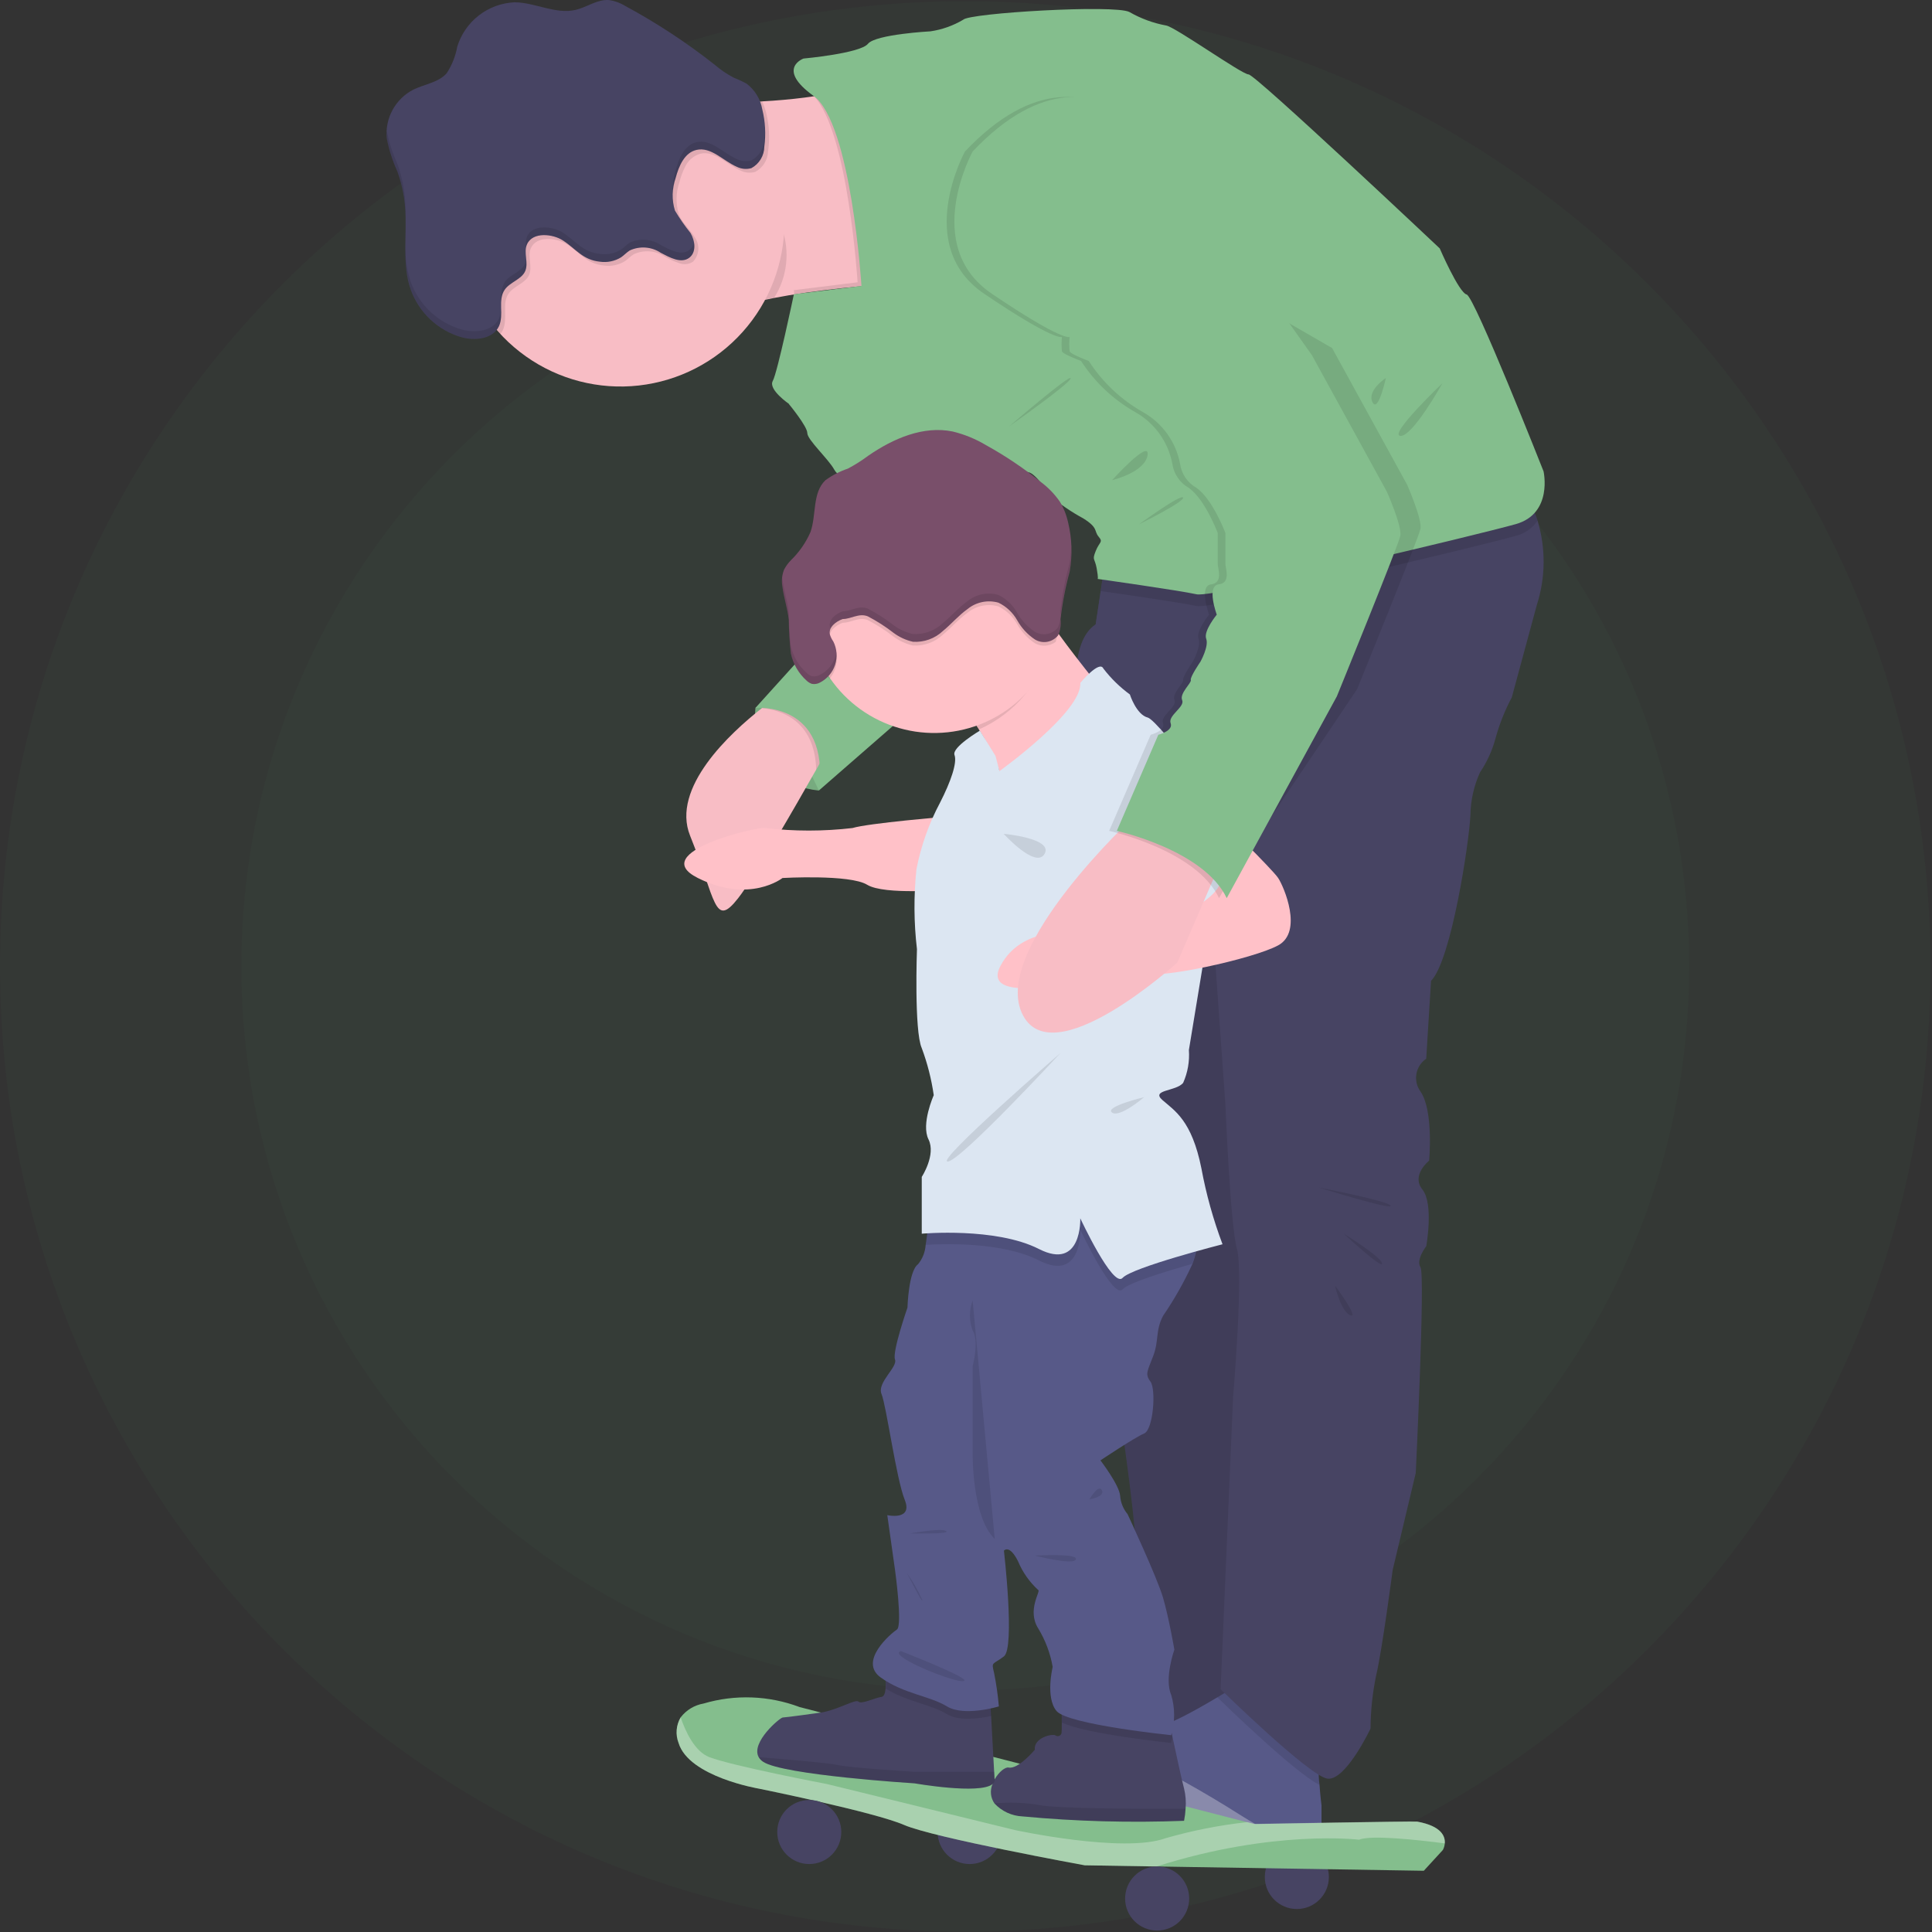 <svg width="150" height="150" viewBox="0 0 150 150" fill="none" xmlns="http://www.w3.org/2000/svg">
<rect x="0" y="0" width="150" height="150" fill="#333333" stroke="none"/>
<g clip-path="url(#clip0_103_10)">
<path d="M74.943 131.244C105.986 131.244 131.15 106.079 131.15 75.037C131.15 43.994 105.986 18.83 74.943 18.83C43.901 18.83 18.736 43.994 18.736 75.037C18.736 106.079 43.901 131.244 74.943 131.244Z" fill="#4E9459" fill-opacity="0.05"/>
<path d="M74.943 149.977C116.333 149.977 149.886 116.424 149.886 75.034C149.886 33.644 116.333 0.091 74.943 0.091C33.553 0.091 0 33.644 0 75.034C0 116.424 33.553 149.977 74.943 149.977Z" fill="#4E9459" fill-opacity="0.05"/>
<path d="M58.654 54.963C58.654 54.963 57.944 60.783 63.577 61.378L64.425 57.35L62.651 54.963L60.108 54.102L58.654 54.963Z" fill="#84BE8D"/>
<path opacity="0.1" d="M60.108 54.102L58.654 54.961C58.654 54.961 57.944 60.781 63.577 61.376" fill="black"/>
<path d="M68.875 22.058C68.875 22.058 65.075 22.291 61.262 22.923C60.872 22.989 60.484 23.06 60.098 23.135C59.873 23.177 59.653 23.222 59.432 23.271C57.728 23.542 56.081 24.091 54.555 24.895C53.283 25.711 52.855 23.513 52.819 20.458C52.802 19.383 52.838 18.204 52.895 17.013C52.969 15.635 53.077 14.24 53.195 12.985C53.447 10.203 53.738 8.041 53.738 8.041C53.738 8.041 55.069 8.041 56.848 7.979L57.42 7.958C57.977 7.937 58.569 7.907 59.165 7.871C59.447 7.856 59.731 7.839 60.013 7.818C61.141 7.737 62.254 7.618 63.193 7.475C63.975 7.392 64.737 7.177 65.447 6.839C67.455 5.642 68.875 22.058 68.875 22.058Z" fill="#F8BDC5"/>
<path d="M85.811 43.546L85.07 48.471C85.07 48.471 83.453 50.485 83.663 51.604C83.874 52.723 85.742 102.193 85.742 102.193C85.742 102.193 89.398 123.084 88.129 125.77C86.859 128.456 88.055 134.725 88.055 134.725L95.665 133.532L98.209 42.202L85.811 43.546Z" fill="#474463"/>
<path opacity="0.1" d="M85.811 43.546L85.07 48.471C85.07 48.471 83.453 50.485 83.663 51.604C83.874 52.723 85.742 102.193 85.742 102.193C85.742 102.193 89.398 123.084 88.129 125.77C86.859 128.456 88.055 134.725 88.055 134.725L95.665 133.532L98.209 42.202L85.811 43.546Z" fill="black"/>
<path d="M102.602 135.993C102.374 136.834 102.321 137.713 102.447 138.575C102.506 139.438 102.602 140.175 102.602 140.175V145.248C102.602 145.248 94.469 142.413 89.992 139.429C88.145 138.197 87.62 137.052 87.721 136.136C87.826 135.584 88.102 135.08 88.51 134.693C88.917 134.307 89.436 134.058 89.992 133.982C90.662 133.982 92.778 132.814 94.512 131.782C95.875 130.974 97.012 130.251 97.012 130.251C97.012 130.251 103.049 135.247 102.602 135.993Z" fill="#575988"/>
<path opacity="0.1" d="M102.6 135.993C102.371 136.834 102.319 137.713 102.445 138.575C100.637 137.727 95.037 132.295 94.51 131.775C95.873 130.967 97.01 130.244 97.01 130.244C97.01 130.244 103.047 135.247 102.6 135.993Z" fill="black"/>
<path d="M119.316 46.979L117.376 54.143C116.834 55.162 116.407 56.237 116.104 57.351C115.853 58.282 115.449 59.164 114.91 59.963C114.439 60.994 114.185 62.111 114.164 63.245C114.09 65.261 112.68 74.587 111.105 76.154L110.732 82.198C110.532 82.333 110.362 82.507 110.231 82.709C110.101 82.912 110.012 83.138 109.97 83.375C109.928 83.612 109.935 83.856 109.989 84.09C110.043 84.325 110.143 84.547 110.285 84.742C111.322 86.242 110.957 90.114 110.957 90.114C110.957 90.114 109.539 91.233 110.435 92.353C111.331 93.473 110.735 96.753 110.735 96.753C110.735 96.753 109.914 97.796 110.288 98.394C110.662 98.992 109.919 114.362 109.919 114.362L108.126 121.897C108.126 121.897 107.303 128.166 106.854 130.032C106.565 131.406 106.416 132.805 106.407 134.209C106.407 134.209 104.467 138.309 103.049 138.091C101.631 137.873 94.768 131.15 94.768 131.15L95.737 108.465C95.737 108.465 96.558 98.84 96.037 96.974C95.516 95.108 95.142 85.782 95.142 85.782L94.097 71.082L83.662 54.666C83.662 54.666 82.904 49.89 85.067 48.473L85.46 45.893L85.814 43.548L98.202 42.204L117.153 37.281C118.215 38.063 118.996 39.168 119.379 40.431C120.023 42.569 120.001 44.853 119.316 46.979Z" fill="#474463"/>
<path d="M86.343 54.527C86.343 54.527 77.543 65.339 77.911 62.318C78.144 60.418 76.94 58.103 76.003 56.638C75.691 56.141 75.353 55.66 74.992 55.196C74.992 55.196 80.364 45.348 80.663 46.69C81.054 47.59 81.564 48.434 82.179 49.198C83.864 51.527 86.343 54.527 86.343 54.527Z" fill="#FFC1C8"/>
<path opacity="0.3" d="M102.602 144.188V145.248C102.602 145.248 94.469 142.414 89.992 139.428C88.145 138.196 87.62 137.052 87.721 136.136C90.63 137.542 93.456 139.115 96.184 140.847C98.228 142.135 100.374 143.252 102.602 144.188Z" fill="white"/>
<path d="M100.686 148.216C102.06 148.216 103.173 147.102 103.173 145.729C103.173 144.355 102.06 143.242 100.686 143.242C99.313 143.242 98.199 144.355 98.199 145.729C98.199 147.102 99.313 148.216 100.686 148.216Z" fill="#474463"/>
<path d="M75.284 144.724C76.657 144.724 77.771 143.611 77.771 142.237C77.771 140.863 76.657 139.75 75.284 139.75C73.91 139.75 72.797 140.863 72.797 142.237C72.797 143.611 73.91 144.724 75.284 144.724Z" fill="#474463"/>
<path d="M112.173 143.121C112.159 143.298 112.11 143.47 112.027 143.628L110.543 145.246L89.8 144.913L84.222 144.822C84.222 144.822 72.481 142.685 70.194 141.688C67.907 140.691 58.913 138.868 58.913 138.868C58.913 138.868 53.481 137.956 52.684 135.321C52.559 134.999 52.509 134.654 52.537 134.31C52.565 133.967 52.67 133.634 52.845 133.337C53.282 132.768 53.917 132.384 54.624 132.262C57.075 131.538 59.696 131.635 62.087 132.538L96.856 141.483L97.395 141.621C97.395 141.621 109.789 141.39 110.039 141.434C111.94 141.777 112.217 142.589 112.173 143.121Z" fill="#84BE8D"/>
<path opacity="0.3" d="M112.173 143.121C110.087 142.849 106.449 142.449 105.512 142.835C105.512 142.835 98.895 142.017 89.792 144.913L84.222 144.822C84.222 144.822 72.481 142.685 70.194 141.688C67.907 140.691 58.913 138.868 58.913 138.868C58.913 138.868 53.481 137.956 52.684 135.321C52.559 135 52.509 134.654 52.537 134.31C52.565 133.967 52.67 133.634 52.845 133.337C53.216 134.418 53.931 135.985 55.071 136.424C56.862 137.113 64.225 138.517 64.225 138.517L78.798 142.085C78.798 142.085 87.212 143.91 90.488 142.721C92.568 142.122 94.696 141.703 96.848 141.47L97.387 141.608C97.387 141.608 109.781 141.377 110.031 141.421C111.94 141.781 112.217 142.589 112.173 143.121Z" fill="white"/>
<path d="M92.047 140.435C92.029 140.747 91.99 141.058 91.93 141.366C87.749 141.53 83.562 141.416 79.396 141.025C78.562 140.99 77.776 140.627 77.208 140.016C77.059 139.801 76.967 139.553 76.94 139.294C76.913 139.034 76.952 138.772 77.053 138.532C77.1 138.393 77.16 138.259 77.233 138.132C77.553 137.572 78.045 137.176 78.314 137.232C79.06 137.383 80.341 135.852 80.341 135.852C80.241 134.917 81.708 134.58 81.941 134.733C81.982 134.764 82.03 134.784 82.081 134.791C82.132 134.798 82.184 134.792 82.231 134.773C82.279 134.755 82.322 134.724 82.354 134.684C82.387 134.645 82.409 134.597 82.418 134.547C82.433 134.477 82.437 134.14 82.437 133.747C82.437 133.09 82.418 132.263 82.418 132.263L90.703 133.27L91.032 134.853C91.332 136.265 91.753 138.205 91.932 138.868C92.056 139.38 92.095 139.91 92.047 140.435Z" fill="#474463"/>
<path opacity="0.1" d="M92.048 140.435C92.03 140.748 91.991 141.059 91.931 141.366C87.75 141.53 83.563 141.416 79.397 141.025C78.563 140.99 77.777 140.627 77.209 140.016C78.348 139.909 79.496 139.948 80.626 140.13C81.89 140.444 89.449 140.444 92.048 140.435Z" fill="black"/>
<path d="M77.226 138.128C77.235 138.204 77.223 138.282 77.192 138.353C77.16 138.423 77.109 138.484 77.046 138.528C76.003 139.334 70.997 138.458 70.997 138.458C70.997 138.458 60.77 137.822 59.241 136.779C59.103 136.688 58.987 136.567 58.904 136.425C58.268 135.276 60.57 133.347 60.77 133.347C60.97 133.347 63.719 132.972 63.903 132.936C65.175 132.679 66.447 131.891 66.659 132.116C66.871 132.341 67.931 131.816 68.448 131.743C68.637 131.715 68.724 131.448 68.756 131.107C68.785 130.645 68.77 130.181 68.709 129.723L76.878 131.923L76.95 133.223L77.185 137.557L77.215 138.089C77.22 138.101 77.223 138.114 77.226 138.128Z" fill="#474463"/>
<path opacity="0.1" d="M71.007 138.457C71.007 138.457 60.78 137.821 59.251 136.778C59.113 136.687 58.998 136.566 58.914 136.424C60.985 136.594 64.439 136.88 65.062 137.039C65.962 137.251 70.998 137.561 70.998 137.561H77.198L77.228 138.093C77.494 139.593 71.007 138.457 71.007 138.457Z" fill="black"/>
<path d="M62.831 144.724C64.204 144.724 65.318 143.611 65.318 142.237C65.318 140.863 64.204 139.75 62.831 139.75C61.457 139.75 60.344 140.863 60.344 142.237C60.344 143.611 61.457 144.724 62.831 144.724Z" fill="#474463"/>
<path d="M89.841 149.887C91.214 149.887 92.328 148.774 92.328 147.4C92.328 146.027 91.214 144.913 89.841 144.913C88.467 144.913 87.353 146.027 87.353 147.4C87.353 148.774 88.467 149.887 89.841 149.887Z" fill="#474463"/>
<path d="M64.548 57.649C64.548 57.649 64.077 58.497 63.369 59.756C61.669 62.75 58.622 68.056 57.31 69.735C55.444 72.122 55.595 69.885 53.579 64.886C52.079 61.167 56.689 56.913 59.153 54.979C60.001 54.307 60.595 53.919 60.595 53.919L64.548 57.649Z" fill="#F8BDC5"/>
<path d="M73.575 63.394C73.575 63.394 67.382 63.915 66.189 64.288C63.936 64.551 61.659 64.551 59.405 64.288C58.962 64.14 50.151 66.154 54.181 68.168C58.211 70.182 60.753 68.168 60.753 68.168C60.753 68.168 65.977 67.868 67.325 68.692C68.673 69.516 73.592 69.065 73.592 69.065L73.575 63.394Z" fill="#FFC1C8"/>
<path opacity="0.1" d="M60.711 17.73C61.026 18.617 61.135 19.565 61.029 20.501C60.923 21.436 60.604 22.336 60.098 23.13C58.163 23.403 56.288 24 54.55 24.894C51.192 27.059 53.73 8.031 53.73 8.031C53.73 8.031 55.354 8.031 57.412 7.948C56.789 10.791 59.151 13.744 60.711 17.73Z" fill="black"/>
<path d="M60.901 17.306C60.897 20.431 59.743 23.445 57.658 25.773C55.574 28.102 52.705 29.581 49.6 29.93C46.494 30.279 43.369 29.472 40.821 27.663C38.272 25.855 36.478 23.172 35.781 20.126C35.084 17.079 35.533 13.883 37.043 11.146C38.552 8.41 41.015 6.325 43.964 5.289C46.912 4.253 50.138 4.338 53.028 5.529C55.917 6.72 58.267 8.932 59.629 11.745C60.468 13.478 60.903 15.38 60.901 17.306Z" fill="#F8BDC5"/>
<path opacity="0.1" d="M119.378 40.429C118.974 41.016 118.369 41.435 117.678 41.606C114.767 42.426 94.247 47.351 92.905 47.052C91.72 46.789 86.634 46.058 85.461 45.89L85.815 43.545L98.203 42.201L117.154 37.278C118.215 38.061 118.996 39.166 119.378 40.429Z" fill="black"/>
<path opacity="0.1" d="M68.876 22.057C66.451 22.203 64.034 22.472 61.636 22.863C61.67 22.754 61.665 22.636 61.623 22.53L66.584 21.917C66.584 21.917 65.859 10.257 63.192 7.462C63.974 7.379 64.736 7.164 65.446 6.826C67.46 5.644 68.876 22.057 68.876 22.057Z" fill="black"/>
<path d="M62.386 4.545C62.386 4.545 66.786 4.145 67.386 3.402C67.986 2.659 72.237 2.433 72.237 2.433C73.136 2.302 74 1.996 74.781 1.533C75.237 1.009 86.569 0.339 87.688 0.933C88.568 1.439 89.527 1.793 90.525 1.978C91.197 2.054 96.419 5.778 96.94 5.778C97.461 5.778 111.78 19.285 111.78 19.285C111.78 19.285 113.264 22.717 113.871 22.866C114.478 23.015 119.841 36.595 119.841 36.595C119.841 36.595 120.587 39.877 117.678 40.695C114.769 41.513 94.247 46.44 92.905 46.141C91.563 45.842 85.22 44.947 85.22 44.947C85.22 44.947 85.294 44.947 85.146 44.127C84.998 43.307 84.773 43.527 85.07 42.783C85.367 42.039 85.67 42.111 85.295 41.664C84.92 41.217 85.295 40.992 84.102 40.246C83.171 39.743 82.296 39.144 81.49 38.457C81.422 38.234 80.37 36.74 79.849 36.666C79.328 36.592 64.701 32.487 64.701 32.487L61.269 31.368C61.269 31.368 59.628 30.249 59.997 29.579C60.366 28.909 61.636 22.848 61.636 22.848L66.883 22.201C66.883 22.201 66.101 9.565 63.162 7.445C60.223 5.325 62.386 4.545 62.386 4.545Z" fill="#84BE8D"/>
<path opacity="0.1" d="M64.548 57.649C64.548 57.649 64.077 58.497 63.369 59.756C63.259 55.864 60.537 55.109 59.152 54.98C60 54.308 60.594 53.92 60.594 53.92L64.548 57.649Z" fill="black"/>
<path d="M60.901 29.37L61.261 31.384C61.261 31.384 62.679 33.101 62.679 33.623C62.679 34.145 64.32 35.637 64.769 36.458C65.218 37.279 66.783 37.429 66.185 38.847C65.587 40.265 62.157 51.084 62.157 51.084L58.65 54.964C58.65 54.964 64.47 54.44 63.573 61.379L71.11 54.807L77.01 44.069C77.01 44.069 71.265 33.176 71.042 32.281C70.819 31.386 60.901 29.37 60.901 29.37Z" fill="#84BE8D"/>
<path opacity="0.1" d="M78.352 33.101C78.352 33.101 83.126 29.743 83.126 29.37C83.126 28.997 78.352 33.101 78.352 33.101Z" fill="black"/>
<path opacity="0.1" d="M86.342 37.28C86.342 37.28 88.886 36.68 89.098 35.34C89.31 34 86.342 37.28 86.342 37.28Z" fill="black"/>
<path opacity="0.1" d="M88.424 40.712C88.424 40.712 92.007 38.938 91.856 38.63C91.705 38.322 88.424 40.712 88.424 40.712Z" fill="black"/>
<path opacity="0.1" d="M107.599 29.346C107.599 29.346 106.115 30.315 106.556 31.222C106.997 32.129 107.599 29.346 107.599 29.346Z" fill="black"/>
<path opacity="0.1" d="M111.996 29.743C111.996 29.743 107.769 33.771 108.725 33.843C109.681 33.915 111.996 29.743 111.996 29.743Z" fill="black"/>
<path opacity="0.1" d="M102.379 92.196C102.379 92.196 107.825 93.241 107.974 93.614C108.123 93.987 102.379 92.196 102.379 92.196Z" fill="black"/>
<path opacity="0.1" d="M104.318 95.776C104.318 95.776 107.227 97.567 107.301 98.089C107.375 98.611 104.318 95.776 104.318 95.776Z" fill="black"/>
<path opacity="0.1" d="M103.646 99.806C103.646 99.806 104.093 101.82 104.839 102.119C105.585 102.418 103.646 99.806 103.646 99.806Z" fill="black"/>
<path opacity="0.1" d="M59.643 11.68C59.644 11.702 59.64 11.725 59.632 11.746C59.621 12.077 59.523 12.399 59.347 12.681C59.171 12.962 58.925 13.191 58.632 13.346C58.255 13.453 57.853 13.417 57.502 13.246C56.441 12.782 55.502 11.667 54.366 11.936C54.105 12.013 53.864 12.146 53.66 12.325C53.456 12.505 53.293 12.726 53.182 12.975C52.997 13.336 52.855 13.718 52.759 14.113C52.472 14.927 52.453 15.811 52.702 16.638C52.755 16.767 52.819 16.892 52.893 17.011C53.193 17.492 53.617 17.901 53.914 18.387C54.13 18.669 54.237 19.018 54.217 19.373C54.197 19.727 54.05 20.062 53.804 20.318C53.66 20.413 53.497 20.474 53.326 20.498C53.155 20.522 52.981 20.508 52.816 20.456C52.396 20.324 51.991 20.145 51.611 19.922C51.258 19.688 50.852 19.548 50.43 19.516C50.009 19.485 49.586 19.561 49.203 19.74C48.957 19.893 48.76 20.113 48.525 20.274C48.035 20.577 47.455 20.697 46.886 20.615C45.538 20.477 45.032 19.623 44.002 18.961C43.248 18.473 41.67 18.261 41.221 19.261C40.932 19.897 41.361 20.698 41.078 21.347C40.797 21.996 39.9 22.195 39.484 22.797C38.938 23.59 39.447 24.737 39.045 25.617C38.984 25.753 38.902 25.879 38.802 25.99C36.554 23.569 35.333 20.371 35.395 17.068C35.457 13.765 36.798 10.615 39.136 8.28C41.473 5.946 44.625 4.609 47.928 4.551C51.231 4.493 54.428 5.719 56.846 7.97L57.419 7.949C57.977 7.928 58.568 7.898 59.164 7.862C59.304 8.16 59.415 8.472 59.492 8.793C59.723 9.737 59.774 10.717 59.643 11.68Z" fill="black"/>
<path d="M40.919 18.964C40.629 19.6 41.057 20.401 40.777 21.048C40.497 21.695 39.594 21.896 39.183 22.498C38.634 23.298 39.143 24.44 38.744 25.318C38.286 26.318 36.904 26.478 35.844 26.185C34.939 25.926 34.108 25.456 33.42 24.812C32.732 24.169 32.207 23.371 31.888 22.485C31.169 20.439 31.634 18.185 31.447 16.027C31.368 15.101 31.168 14.189 30.853 13.315C30.477 12.489 30.199 11.622 30.026 10.731C29.955 9.966 30.114 9.198 30.484 8.525C30.853 7.852 31.416 7.305 32.099 6.955C32.973 6.531 34.047 6.41 34.683 5.683C35.091 5.057 35.369 4.357 35.501 3.622C35.798 2.659 36.385 1.811 37.181 1.194C37.978 0.577 38.947 0.222 39.953 0.177C41.56 0.19 43.133 1.137 44.704 0.764C45.592 0.552 46.404 -0.084 47.316 0.007C47.755 0.076 48.175 0.232 48.552 0.467C50.991 1.784 53.311 3.309 55.487 5.025C55.937 5.413 56.43 5.749 56.956 6.025C57.295 6.157 57.626 6.309 57.946 6.481C58.602 6.97 59.045 7.691 59.184 8.497C59.419 9.441 59.472 10.421 59.341 11.385C59.338 11.728 59.243 12.064 59.066 12.358C58.889 12.652 58.636 12.893 58.334 13.056C57.957 13.161 57.553 13.123 57.202 12.948C56.142 12.488 55.202 11.373 54.069 11.64C53.145 11.852 52.7 12.899 52.459 13.817C52.17 14.632 52.15 15.517 52.401 16.344C52.762 16.955 53.167 17.539 53.612 18.091C53.975 18.699 54.078 19.609 53.502 20.022C52.866 20.482 52.002 19.992 51.302 19.628C50.951 19.394 50.545 19.254 50.123 19.222C49.702 19.19 49.28 19.266 48.896 19.444C48.652 19.597 48.455 19.817 48.218 19.98C47.729 20.28 47.15 20.4 46.581 20.319C45.231 20.181 44.726 19.327 43.698 18.665C42.944 18.174 41.371 17.966 40.919 18.964Z" fill="#474463"/>
<path opacity="0.1" d="M82.181 49.187C82.124 49.505 81.687 49.541 81.598 49.851C81.257 51.338 80.574 52.726 79.603 53.903C78.632 55.081 77.4 56.016 76.005 56.635C75.452 55.764 74.994 55.194 74.994 55.194C74.994 55.194 80.366 45.346 80.665 46.688C81.058 47.584 81.568 48.424 82.181 49.187Z" fill="black"/>
<path d="M82.341 47.13C82.333 49.399 81.539 51.595 80.094 53.345C78.65 55.095 76.643 56.29 74.417 56.727C72.19 57.163 69.881 56.815 67.882 55.742C65.883 54.668 64.318 52.934 63.454 50.837C62.589 48.739 62.478 46.406 63.139 44.236C63.8 42.065 65.193 40.191 67.081 38.932C68.969 37.673 71.234 37.107 73.492 37.33C75.75 37.553 77.861 38.552 79.466 40.156C80.38 41.073 81.104 42.16 81.597 43.357C82.091 44.554 82.343 45.836 82.341 47.13Z" fill="#FFC1C8"/>
<path opacity="0.1" d="M76.896 131.925L76.968 133.225C76.105 133.416 74.468 133.666 73.508 133.081C72.272 132.324 70.447 132.14 68.774 131.109C68.803 130.647 68.787 130.183 68.727 129.724L76.896 131.925Z" fill="black"/>
<path opacity="0.1" d="M91.031 134.853C90.974 135.143 90.921 135.322 90.921 135.322C90.921 135.322 84.338 134.648 82.441 133.738C82.441 133.081 82.422 132.254 82.422 132.254L90.707 133.261L91.031 134.853Z" fill="black"/>
<path d="M89.544 105.253C89.097 106.447 88.872 106.671 89.321 107.267C89.77 107.863 89.544 110.998 88.831 111.295C88.118 111.592 85.439 113.383 85.439 113.383C85.439 113.383 86.923 115.323 86.967 116.139C87.007 116.66 87.209 117.156 87.544 117.557C87.544 117.557 89.844 122.482 90.3 124.049C90.756 125.616 91.178 128.077 91.178 128.077C91.178 128.077 90.378 130.316 90.93 131.586C91.236 132.608 91.236 133.697 90.93 134.719C90.93 134.719 82.914 133.899 82.03 132.845C81.146 131.791 81.73 129.421 81.73 129.421C81.547 128.365 81.167 127.352 80.61 126.436C79.71 125.018 80.822 123.527 80.61 123.451C79.929 122.829 79.393 122.066 79.039 121.214C78.365 119.872 77.945 120.392 77.945 120.392C77.945 120.392 78.818 127.929 77.945 128.601C77.072 129.273 76.953 128.974 77.178 129.873C77.352 130.736 77.477 131.608 77.551 132.485C77.551 132.485 74.865 133.306 73.523 132.485C72.181 131.664 70.161 131.514 68.386 130.246C66.611 128.978 69.186 126.814 69.637 126.515C70.088 126.216 69.489 121.889 69.489 121.889L68.889 117.636C68.889 117.636 70.903 118.083 70.242 116.442C69.581 114.801 68.815 109.13 68.442 108.235C68.069 107.34 69.714 106.145 69.487 105.549C69.26 104.953 70.456 101.521 70.456 101.521C70.456 101.521 70.532 98.687 71.276 98.155C71.626 97.729 71.832 97.204 71.867 96.655C71.998 95.847 72.075 95.031 72.098 94.213C72.098 94.213 89.184 93.019 91.944 94.66C93.186 95.398 93.099 96.76 92.58 98.133C91.938 99.532 91.179 100.875 90.309 102.146C89.695 103.288 89.992 104.06 89.544 105.253Z" fill="#575988"/>
<path opacity="0.1" d="M92.56 98.13C90.44 98.73 87.616 99.601 87.16 100.104C86.414 100.927 83.876 95.478 83.876 95.478C83.876 95.478 84.027 99.578 80.668 97.861C77.761 96.377 73.068 96.572 71.857 96.652C71.988 95.844 72.065 95.028 72.088 94.21C72.088 94.21 89.174 93.016 91.934 94.657C93.172 95.395 93.085 96.754 92.56 98.13Z" fill="black"/>
<path d="M83.873 53.023C83.873 53.023 85.357 51.232 85.664 51.904C86.251 52.67 86.944 53.348 87.723 53.918C87.723 53.918 88.223 55.485 89.109 55.71C89.995 55.935 96.633 64.888 96.633 64.888L94.245 69.734L92.305 81.524C92.368 82.395 92.216 83.269 91.862 84.068C91.334 84.746 89.318 84.589 90.253 85.41C91.188 86.231 92.53 86.977 93.276 90.71C93.648 92.719 94.197 94.691 94.917 96.604C94.917 96.604 87.904 98.395 87.157 99.216C86.41 100.037 83.873 94.59 83.873 94.59C83.873 94.59 84.024 98.684 80.665 96.973C77.306 95.262 71.565 95.784 71.565 95.784V91.374C71.565 91.374 72.685 89.657 72.089 88.463C71.493 87.269 72.496 85.031 72.496 85.031C72.317 83.782 72.005 82.557 71.565 81.376C70.965 80.034 71.192 73.691 71.192 73.691C70.95 71.633 70.937 69.556 71.152 67.496C71.502 65.684 72.122 63.935 72.99 62.306C73.81 60.706 74.33 59.215 74.107 58.617C73.884 58.019 76.077 56.726 76.077 56.726L77.292 58.691L77.601 59.865C77.601 59.865 84.024 55.262 83.873 53.023Z" fill="#DCE6F2"/>
<path d="M94.611 63.394C94.611 63.394 98.79 67.494 99.237 68.168C99.684 68.842 101.183 72.334 99.243 73.394C97.303 74.454 89.703 76.089 88.948 75.525C88.193 74.961 83.648 76.161 83.648 76.161C83.648 76.161 76.048 78.027 77.687 74.967C79.326 71.907 83.21 72.423 83.21 72.423C83.21 72.423 89.481 72.412 90.151 71.787C90.821 71.162 95.875 69.82 94.73 67.055C93.585 64.29 94.611 63.394 94.611 63.394Z" fill="#FFC1C8"/>
<path opacity="0.1" d="M82.34 81.75C82.34 81.75 72.607 90.182 73.576 90.182C74.545 90.182 82.34 81.75 82.34 81.75Z" fill="black"/>
<path opacity="0.1" d="M88.831 85.182C88.831 85.182 85.738 85.926 86.331 86.375C86.924 86.824 88.831 85.182 88.831 85.182Z" fill="black"/>
<path opacity="0.1" d="M77.924 64.736C77.924 64.736 81.784 65.082 81.104 66.29C80.424 67.498 77.924 64.736 77.924 64.736Z" fill="black"/>
<path opacity="0.1" d="M75.517 100.974C75.237 101.726 75.237 102.554 75.517 103.306C76.041 104.12 75.517 106.062 75.517 106.062V112.846C75.517 112.846 75.445 117.771 77.232 119.486L75.517 100.974Z" fill="black"/>
<path opacity="0.1" d="M70.406 122.116C70.869 122.773 71.269 123.472 71.6 124.204C71.75 124.764 70.406 122.116 70.406 122.116Z" fill="black"/>
<path opacity="0.1" d="M70.666 119.056C70.666 119.056 73.091 118.609 73.466 118.869C73.841 119.129 70.666 119.056 70.666 119.056Z" fill="black"/>
<path opacity="0.1" d="M69.959 128.196C69.959 128.196 69.248 128.27 70.667 129.044C72.086 129.818 74.846 130.797 74.882 130.462C74.918 130.127 69.959 128.196 69.959 128.196Z" fill="black"/>
<path opacity="0.1" d="M80.34 120.772C80.59 120.772 83.713 120.586 83.533 121.072C83.353 121.558 80.34 120.772 80.34 120.772Z" fill="black"/>
<path opacity="0.1" d="M84.582 116.407C84.582 116.407 85.29 115.177 85.551 115.699C85.812 116.221 84.582 116.407 84.582 116.407Z" fill="black"/>
<path opacity="0.1" d="M82.341 47.127C82.342 48.042 82.215 48.953 81.964 49.834C81.732 50.009 81.454 50.111 81.165 50.129C80.875 50.147 80.587 50.079 80.336 49.934C79.771 49.552 79.303 49.044 78.969 48.45C78.633 47.857 78.125 47.379 77.513 47.08C77.101 46.963 76.667 46.947 76.248 47.034C75.829 47.121 75.438 47.308 75.107 47.58C74.407 48.08 73.856 48.742 73.199 49.28C72.888 49.572 72.521 49.797 72.12 49.94C71.718 50.084 71.292 50.143 70.867 50.115C70.33 49.992 69.825 49.759 69.383 49.432C68.751 48.941 68.076 48.508 67.367 48.139C66.667 47.87 66.095 48.351 65.431 48.351C64.903 48.542 64.331 48.976 64.431 49.526C64.487 49.73 64.579 49.922 64.702 50.094C64.915 50.514 64.999 50.987 64.943 51.455C64.888 51.922 64.695 52.363 64.39 52.721C63.511 51.45 62.943 49.991 62.733 48.46C62.522 46.93 62.674 45.371 63.177 43.91C63.68 42.45 64.52 41.128 65.628 40.051C66.737 38.975 68.082 38.175 69.557 37.715C71.032 37.254 72.594 37.148 74.118 37.403C75.642 37.658 77.084 38.268 78.328 39.184C79.573 40.1 80.584 41.295 81.281 42.674C81.978 44.053 82.341 45.576 82.341 47.121V47.127Z" fill="black"/>
<path d="M65.426 48.062C64.898 48.253 64.326 48.687 64.426 49.239C64.485 49.441 64.577 49.633 64.699 49.805C64.84 50.084 64.924 50.389 64.947 50.702C64.97 51.014 64.931 51.328 64.833 51.625C64.735 51.922 64.578 52.197 64.374 52.434C64.168 52.671 63.919 52.865 63.639 53.005C63.458 53.099 63.251 53.132 63.05 53.098C62.89 53.048 62.745 52.961 62.626 52.844C62.005 52.289 61.576 51.55 61.403 50.735C61.304 49.868 61.25 48.996 61.241 48.124C61.148 47.253 60.849 46.394 60.741 45.516C60.668 45.082 60.714 44.636 60.875 44.227C61.015 43.957 61.195 43.71 61.409 43.494C62.051 42.871 62.566 42.13 62.925 41.31C63.398 39.97 63.054 38.263 64.089 37.282C64.621 36.895 65.209 36.592 65.832 36.382C66.391 36.085 66.925 35.746 67.432 35.367C69.351 34.048 71.683 33.035 73.964 33.501C74.875 33.722 75.748 34.079 76.553 34.561C78.047 35.385 79.466 36.338 80.793 37.41C81.367 37.834 81.868 38.349 82.277 38.934C82.582 39.435 82.801 39.983 82.926 40.556C83.231 41.806 83.272 43.105 83.049 44.372C82.717 45.589 82.479 46.829 82.337 48.082C82.388 48.506 82.324 48.936 82.153 49.328C81.942 49.593 81.641 49.772 81.307 49.83C80.973 49.888 80.63 49.821 80.342 49.642C79.776 49.262 79.308 48.753 78.977 48.158C78.642 47.565 78.134 47.088 77.521 46.791C77.109 46.674 76.675 46.658 76.256 46.745C75.837 46.832 75.446 47.019 75.115 47.291C74.415 47.791 73.866 48.453 73.207 48.991C72.897 49.283 72.529 49.508 72.128 49.652C71.727 49.796 71.3 49.855 70.875 49.826C70.339 49.703 69.833 49.471 69.391 49.145C68.76 48.653 68.086 48.221 67.377 47.852C66.683 47.575 66.087 48.062 65.426 48.062Z" fill="#794F6A"/>
<path d="M88.05 63.394C88.05 63.394 77.084 73.54 79.32 78.614C81.558 83.688 91.404 74.734 91.404 74.734L94.915 66.61L88.05 63.394Z" fill="#F8BDC5"/>
<g opacity="0.1">
<path d="M63.636 52.406C63.455 52.5 63.249 52.533 63.049 52.499C62.888 52.45 62.743 52.362 62.625 52.243C62.003 51.688 61.574 50.95 61.4 50.136C61.302 49.266 61.248 48.391 61.239 47.516C61.146 46.645 60.845 45.788 60.739 44.908C60.74 44.864 60.736 44.82 60.728 44.777C60.705 45.02 60.709 45.264 60.739 45.506C60.839 46.384 61.139 47.232 61.239 48.114C61.248 48.989 61.302 49.862 61.4 50.732C61.574 51.547 62.003 52.286 62.625 52.841C62.743 52.959 62.889 53.046 63.049 53.095C63.249 53.129 63.455 53.096 63.636 53.002C64.08 52.779 64.444 52.424 64.678 51.986C64.912 51.548 65.004 51.048 64.942 50.555C64.897 50.948 64.754 51.324 64.526 51.648C64.298 51.971 63.992 52.232 63.636 52.406Z" fill="black"/>
<path d="M83.032 43.767C82.7 44.983 82.463 46.224 82.322 47.477C82.374 47.902 82.309 48.332 82.135 48.724C81.925 48.989 81.625 49.167 81.291 49.225C80.958 49.283 80.615 49.216 80.328 49.038C79.761 48.658 79.293 48.149 78.96 47.554C78.626 46.96 78.118 46.482 77.504 46.186C77.093 46.069 76.66 46.054 76.242 46.141C75.824 46.228 75.433 46.415 75.103 46.686C74.403 47.186 73.852 47.846 73.195 48.386C72.885 48.678 72.518 48.903 72.117 49.047C71.715 49.191 71.289 49.251 70.864 49.223C70.327 49.099 69.822 48.866 69.379 48.54C68.749 48.049 68.075 47.616 67.365 47.247C66.665 46.978 66.093 47.459 65.429 47.459C64.901 47.652 64.329 48.084 64.429 48.638C64.442 48.697 64.462 48.756 64.487 48.812C64.694 48.45 65.032 48.18 65.43 48.057C66.091 48.057 66.677 47.582 67.367 47.845C68.077 48.212 68.751 48.645 69.38 49.138C69.822 49.465 70.328 49.697 70.864 49.818C71.29 49.849 71.717 49.791 72.119 49.647C72.52 49.503 72.888 49.277 73.197 48.983C73.85 48.442 74.41 47.775 75.104 47.283C75.436 47.014 75.826 46.829 76.244 46.742C76.661 46.655 77.094 46.669 77.504 46.783C78.117 47.08 78.625 47.557 78.962 48.15C79.299 48.741 79.766 49.249 80.328 49.634C80.615 49.815 80.959 49.884 81.293 49.826C81.627 49.768 81.928 49.587 82.136 49.32C82.303 48.926 82.367 48.498 82.323 48.073C82.461 46.819 82.698 45.578 83.033 44.363C83.145 43.725 83.191 43.077 83.169 42.43C83.156 42.878 83.11 43.325 83.032 43.767Z" fill="black"/>
</g>
<path opacity="0.1" d="M74.92 11.76C74.92 11.76 70.892 19.072 76.404 22.803C81.916 26.534 82.448 26.161 82.448 26.161C82.409 26.533 82.409 26.908 82.448 27.28C82.524 27.505 83.932 28.024 83.932 28.024C84.985 29.66 86.418 31.017 88.109 31.98C88.861 32.396 89.511 32.972 90.014 33.669C90.518 34.365 90.861 35.164 91.02 36.008C91.074 36.396 91.217 36.766 91.438 37.09C91.658 37.413 91.951 37.682 92.292 37.874C93.564 38.769 94.544 41.381 94.544 41.381V43.77C94.544 44.143 94.991 45.254 94.023 45.37C93.055 45.486 93.873 47.721 93.873 47.721C93.873 47.721 92.83 48.993 93.052 49.587C93.274 50.181 92.605 51.376 92.605 51.376C92.605 51.376 91.785 52.57 91.859 52.794C91.933 53.018 90.964 53.839 91.187 54.361C91.41 54.883 90.07 55.555 90.292 56.152C90.514 56.749 89.338 57.047 89.338 57.047L86.113 64.51C86.113 64.51 92.897 65.994 94.648 69.732L103.2 54.063C103.2 54.063 107.974 42.35 108.125 41.603C108.276 40.856 107.078 38.174 107.078 38.174L101.259 27.574L92.529 15.263C92.529 15.263 85.59 0.494 74.92 11.76Z" fill="black"/>
<path opacity="0.1" d="M83.534 14.845C83.534 14.845 73.052 18.523 78.573 22.255C84.094 25.987 84.617 25.611 84.617 25.611C84.579 25.983 84.579 26.358 84.617 26.73C84.691 26.953 86.101 27.476 86.101 27.476C87.155 29.112 88.589 30.469 90.28 31.432C91.032 31.848 91.683 32.425 92.187 33.121C92.691 33.818 93.034 34.617 93.193 35.461C93.247 35.849 93.39 36.219 93.611 36.543C93.831 36.867 94.124 37.135 94.465 37.327C95.737 38.222 96.704 40.834 96.704 40.834V43.221C96.704 43.594 97.151 44.705 96.18 44.821C95.209 44.937 96.032 47.172 96.032 47.172C96.032 47.172 94.987 48.444 95.212 49.036C95.437 49.628 94.765 50.827 94.765 50.827C94.765 50.827 93.944 52.021 94.019 52.245C94.094 52.469 93.119 53.29 93.347 53.812C93.575 54.334 92.227 55.006 92.452 55.603C92.677 56.2 91.496 56.498 91.496 56.498L88.274 63.958C88.274 63.958 93.863 64.246 95.626 67.986L105.359 53.521C105.359 53.521 110.135 41.808 110.284 41.061C110.433 40.314 109.243 37.62 109.243 37.62L103.423 27.02L90.147 19.362C90.147 19.362 94.204 3.577 83.534 14.845Z" fill="black"/>
<path d="M75.518 11.76C75.518 11.76 71.49 19.072 77.002 22.803C82.514 26.534 83.046 26.161 83.046 26.161C83.008 26.533 83.008 26.908 83.046 27.28C83.12 27.505 84.53 28.024 84.53 28.024C85.584 29.66 87.017 31.017 88.709 31.98C89.46 32.396 90.111 32.973 90.614 33.669C91.117 34.365 91.461 35.164 91.62 36.008C91.674 36.396 91.817 36.766 92.037 37.09C92.258 37.414 92.55 37.682 92.892 37.874C94.164 38.769 95.141 41.381 95.141 41.381V43.77C95.141 44.143 95.589 45.254 94.617 45.37C93.645 45.486 94.469 47.721 94.469 47.721C94.469 47.721 93.424 48.993 93.648 49.587C93.872 50.181 93.201 51.376 93.201 51.376C93.201 51.376 92.381 52.57 92.455 52.794C92.529 53.018 91.555 53.839 91.783 54.361C92.011 54.883 90.663 55.555 90.888 56.152C91.113 56.749 89.932 57.047 89.932 57.047L86.709 64.51C86.709 64.51 93.481 65.994 95.242 69.732L103.794 54.063C103.794 54.063 108.57 42.35 108.719 41.603C108.868 40.856 107.674 38.171 107.674 38.171L101.856 27.574L93.128 15.267C93.128 15.267 86.186 0.494 75.518 11.76Z" fill="#84BE8D"/>
<g opacity="0.1">
<path d="M31.447 15.433C31.369 14.506 31.169 13.594 30.853 12.719C30.477 11.893 30.199 11.026 30.026 10.135V10.054C30.004 10.279 30.004 10.506 30.026 10.732C30.2 11.622 30.478 12.49 30.853 13.316C31.169 14.19 31.369 15.102 31.447 16.028C31.477 16.376 31.489 16.728 31.494 17.088C31.5 16.524 31.494 15.977 31.447 15.433Z" fill="black"/>
<path d="M38.746 24.718C38.29 25.718 36.906 25.878 35.846 25.584C34.941 25.324 34.11 24.853 33.422 24.21C32.735 23.567 32.209 22.769 31.89 21.884C31.595 20.972 31.452 20.019 31.466 19.061C31.402 20.217 31.546 21.375 31.89 22.48C32.209 23.365 32.735 24.163 33.422 24.806C34.11 25.449 34.941 25.92 35.846 26.18C36.906 26.473 38.29 26.316 38.746 25.312C38.903 24.864 38.959 24.386 38.911 23.913C38.907 24.189 38.851 24.463 38.746 24.718Z" fill="black"/>
<path d="M59.342 10.785C59.339 11.127 59.243 11.463 59.066 11.756C58.889 12.05 58.637 12.29 58.335 12.453C57.958 12.558 57.556 12.52 57.205 12.347C56.145 11.885 55.205 10.77 54.07 11.039C53.146 11.251 52.703 12.296 52.459 13.216C52.282 13.798 52.205 14.407 52.232 15.016C52.272 14.61 52.348 14.208 52.459 13.816C52.703 12.898 53.146 11.859 54.07 11.639C55.202 11.372 56.137 12.487 57.205 12.947C57.555 13.122 57.958 13.16 58.335 13.055C58.637 12.892 58.89 12.651 59.067 12.357C59.244 12.063 59.339 11.727 59.342 11.384C59.4 10.95 59.422 10.513 59.406 10.076C59.396 10.31 59.375 10.553 59.342 10.785Z" fill="black"/>
<path d="M53.503 19.422C52.867 19.883 52.003 19.392 51.303 19.023C50.951 18.789 50.545 18.649 50.124 18.617C49.703 18.585 49.28 18.661 48.897 18.838C48.653 18.991 48.456 19.212 48.219 19.375C47.73 19.677 47.15 19.797 46.582 19.713C45.231 19.576 44.727 18.721 43.699 18.059C42.944 17.573 41.367 17.366 40.918 18.36C40.81 18.653 40.78 18.969 40.831 19.277C40.845 19.167 40.874 19.06 40.918 18.957C41.37 17.957 42.945 18.166 43.699 18.657C44.727 19.319 45.232 20.174 46.582 20.311C47.151 20.393 47.73 20.272 48.219 19.971C48.456 19.809 48.654 19.588 48.897 19.436C49.28 19.259 49.703 19.183 50.124 19.215C50.545 19.248 50.951 19.387 51.303 19.62C52.003 19.985 52.859 20.468 53.503 20.015C53.675 19.87 53.803 19.679 53.87 19.465C53.937 19.25 53.941 19.02 53.882 18.803C53.839 19.051 53.704 19.272 53.503 19.422Z" fill="black"/>
<path d="M40.777 20.452C40.487 21.118 39.594 21.3 39.183 21.9C38.931 22.378 38.836 22.923 38.912 23.458C38.908 23.119 39.002 22.785 39.183 22.498C39.594 21.898 40.483 21.714 40.777 21.048C40.878 20.759 40.906 20.45 40.858 20.148C40.845 20.252 40.817 20.355 40.777 20.452Z" fill="black"/>
</g>
</g>
<defs>
<clipPath id="clip0_103_10">
<rect width="149.886" height="150" fill="white"/>
</clipPath>
</defs>
</svg>

